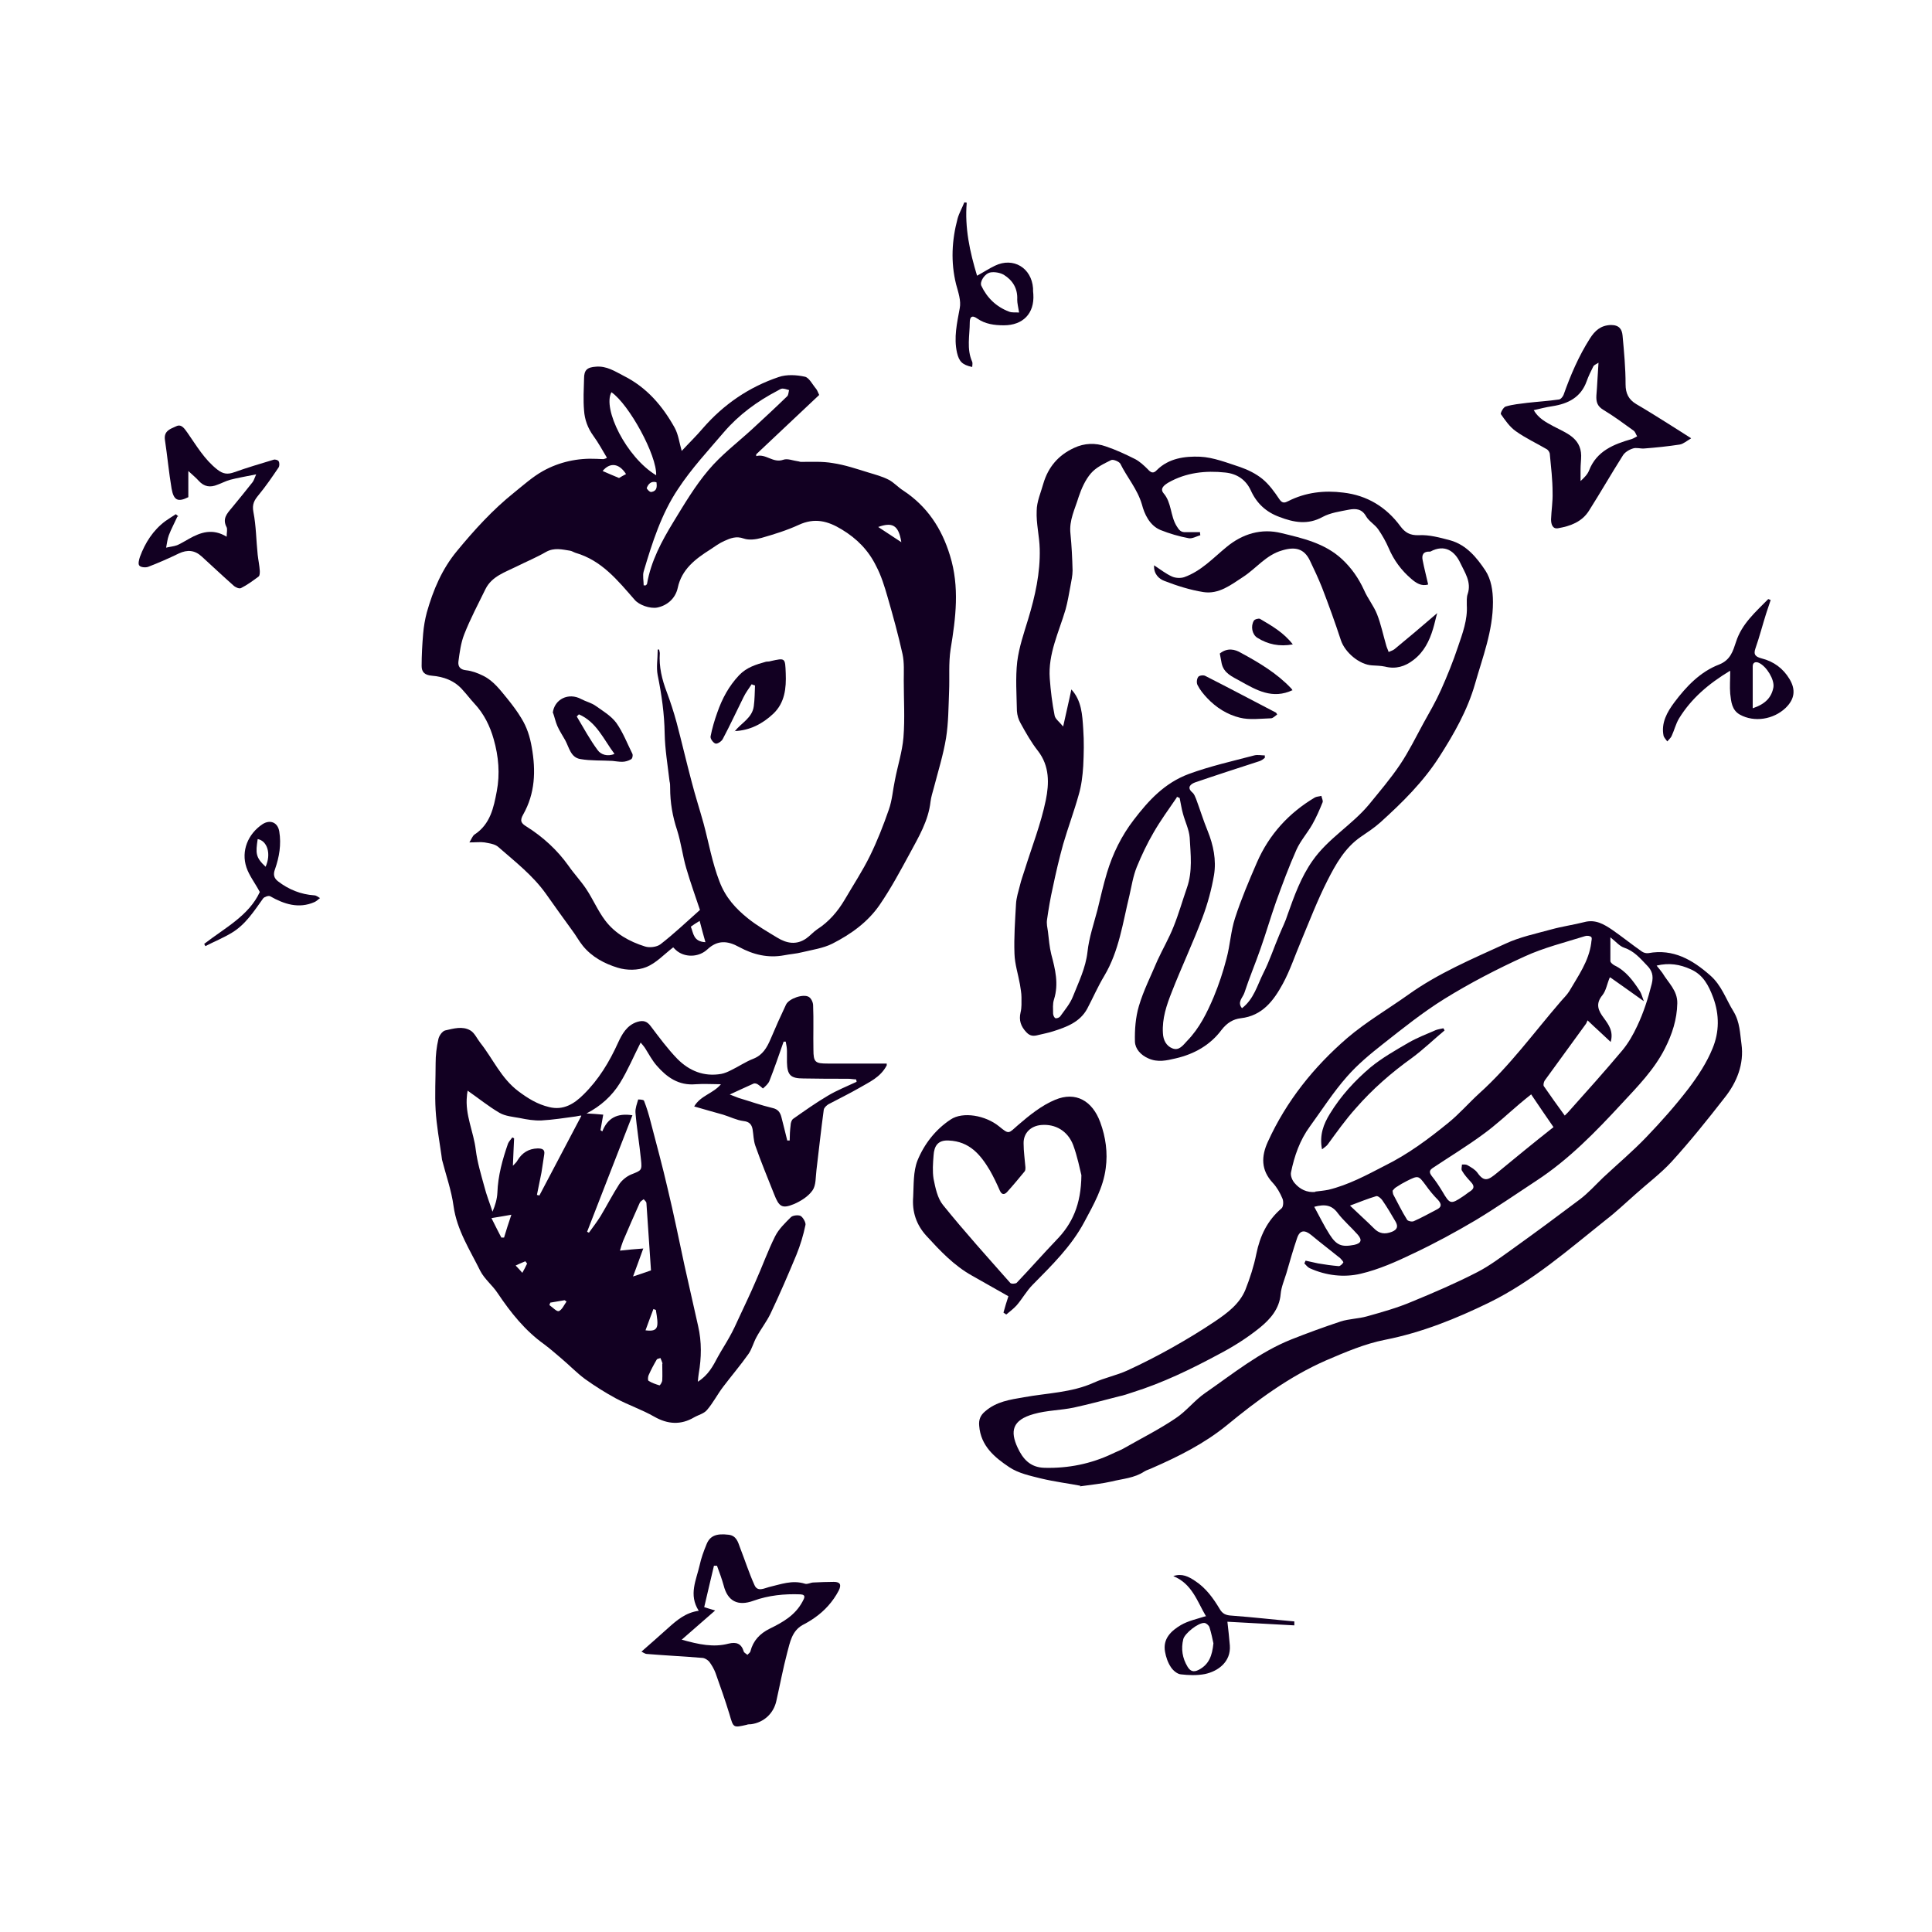 <svg xmlns="http://www.w3.org/2000/svg" fill="none" viewBox="0 0 250 250" height="250" width="250">
<path fill="#120022" d="M78.529 59.217C77.939 58.233 77.427 57.288 76.798 56.422C76.05 55.398 75.656 54.296 75.577 53.116C75.459 51.738 75.538 50.36 75.577 48.983C75.577 47.881 75.971 47.526 77.112 47.448C78.49 47.33 79.553 48.038 80.694 48.628C83.686 50.124 85.733 52.525 87.307 55.359C87.779 56.225 87.897 57.248 88.212 58.351C89.157 57.327 90.102 56.422 90.968 55.398C93.644 52.328 96.911 50.085 100.768 48.786C101.792 48.432 103.091 48.51 104.153 48.746C104.705 48.865 105.137 49.77 105.61 50.321C105.767 50.518 105.846 50.793 106.003 51.108C103.288 53.667 100.572 56.225 97.856 58.784C97.856 58.862 97.856 58.941 97.856 59.02C99.115 58.666 100.021 59.964 101.359 59.492C101.91 59.295 102.618 59.61 103.248 59.689C103.366 59.689 103.484 59.768 103.642 59.768C105.019 59.768 106.436 59.689 107.775 59.925C109.349 60.161 110.845 60.673 112.38 61.145C113.285 61.421 114.191 61.657 115.017 62.09C115.686 62.444 116.237 63.074 116.867 63.468C119.977 65.514 121.866 68.388 122.929 71.891C124.188 75.945 123.677 79.96 123.007 84.014C122.732 85.825 122.889 87.674 122.811 89.485C122.732 91.493 122.732 93.539 122.417 95.507C122.063 97.672 121.394 99.798 120.843 101.923C120.685 102.514 120.488 103.104 120.41 103.734C120.134 106.214 118.874 108.3 117.733 110.425C116.513 112.669 115.293 114.952 113.836 117.077C112.301 119.321 110.097 120.895 107.696 122.115C106.515 122.706 105.098 122.903 103.799 123.218C103.051 123.414 102.264 123.454 101.477 123.611C99.391 124.005 97.462 123.532 95.651 122.548C94.156 121.722 92.857 121.604 91.519 122.863C90.495 123.808 88.96 123.887 87.897 123.257C87.543 123.06 87.268 122.745 87.11 122.588C85.929 123.493 84.906 124.634 83.607 125.146C82.544 125.579 81.088 125.579 79.946 125.225C78.254 124.713 76.601 123.847 75.42 122.391C74.908 121.761 74.515 121.013 74.003 120.344C72.862 118.77 71.72 117.195 70.618 115.621C68.925 113.259 66.642 111.488 64.478 109.599C64.045 109.205 63.297 109.126 62.706 109.008C62.155 108.929 61.565 109.008 60.738 109.008C61.014 108.575 61.132 108.182 61.407 107.985C63.454 106.647 63.887 104.482 64.281 102.396C64.714 100.152 64.517 97.869 63.887 95.665C63.415 93.972 62.628 92.359 61.368 91.02C60.856 90.469 60.423 89.879 59.912 89.328C58.849 88.068 57.393 87.556 55.897 87.438C54.913 87.36 54.559 86.927 54.559 86.179C54.559 84.801 54.637 83.384 54.755 82.007C54.834 81.062 54.992 80.157 55.228 79.251C56.054 76.339 57.196 73.623 59.164 71.261C61.407 68.545 63.769 65.947 66.524 63.743C67.745 62.759 68.925 61.696 70.264 60.948C72.389 59.768 74.751 59.256 77.191 59.374C77.467 59.374 77.782 59.413 78.057 59.413C78.136 59.413 78.215 59.374 78.451 59.295L78.529 59.217ZM85.103 84.053C85.181 84.053 85.26 84.053 85.299 84.053C85.299 84.211 85.378 84.368 85.378 84.526C85.26 86.297 85.654 87.911 86.284 89.564C86.756 90.823 87.189 92.162 87.543 93.461C88.212 95.98 88.803 98.538 89.472 101.057C89.944 102.907 90.534 104.718 91.046 106.568C91.715 109.048 92.148 111.606 93.093 114.046C93.88 116.133 95.179 117.55 96.793 118.848C97.974 119.793 99.273 120.541 100.572 121.328C101.792 122.076 103.051 122.312 104.311 121.446C104.823 121.092 105.216 120.62 105.728 120.265C107.263 119.281 108.404 117.943 109.31 116.408C110.412 114.519 111.632 112.669 112.577 110.74C113.521 108.811 114.309 106.804 115.017 104.757C115.45 103.537 115.529 102.238 115.804 100.939C116.159 99.089 116.749 97.279 116.906 95.429C117.103 92.988 116.946 90.508 116.946 88.068C116.946 86.927 117.025 85.746 116.788 84.644C116.237 82.164 115.568 79.724 114.86 77.283C114.466 75.906 114.033 74.489 113.364 73.229C112.38 71.222 110.884 69.687 108.916 68.506C107.106 67.404 105.413 66.971 103.366 67.915C101.831 68.624 100.178 69.135 98.525 69.608C97.816 69.805 96.911 69.923 96.242 69.687C95.258 69.332 94.51 69.647 93.723 70.001C93.093 70.277 92.503 70.71 91.912 71.104C89.984 72.324 88.212 73.662 87.701 76.063C87.386 77.519 86.244 78.385 85.024 78.621C84.119 78.779 82.702 78.307 82.111 77.598C79.907 75.079 77.86 72.52 74.475 71.537C74.239 71.458 74.003 71.3 73.767 71.261C72.743 71.103 71.72 70.828 70.657 71.418C69.437 72.127 68.099 72.678 66.839 73.308C65.344 74.056 63.651 74.567 62.824 76.221C61.88 78.149 60.856 80.078 60.069 82.085C59.636 83.187 59.479 84.408 59.321 85.588C59.243 86.218 59.518 86.651 60.305 86.73C61.053 86.809 61.801 87.084 62.51 87.438C63.887 88.108 64.753 89.328 65.698 90.469C66.328 91.256 66.957 92.083 67.469 92.949C68.177 94.09 68.571 95.311 68.807 96.688C69.358 99.758 69.24 102.671 67.705 105.387C67.233 106.214 67.43 106.528 68.138 106.961C70.264 108.3 72.114 109.992 73.57 112.039C74.278 113.062 75.144 113.968 75.853 115.03C76.719 116.329 77.349 117.825 78.293 119.085C79.592 120.817 81.442 121.84 83.45 122.47C84.04 122.666 84.985 122.548 85.457 122.194C87.189 120.856 88.803 119.321 90.574 117.746C90.023 116.093 89.354 114.243 88.803 112.354C88.33 110.74 88.133 109.048 87.622 107.434C87.031 105.662 86.716 103.852 86.716 101.963C86.716 101.687 86.716 101.372 86.638 101.097C86.402 99.05 86.047 96.964 86.008 94.917C85.969 92.359 85.614 89.879 85.103 87.36C84.906 86.336 85.103 85.273 85.103 84.211V84.053ZM83.292 75.748C83.371 75.748 83.489 75.748 83.568 75.748C83.607 75.669 83.725 75.63 83.725 75.551C84.237 72.599 85.614 70.041 87.15 67.522C88.567 65.199 89.944 62.877 91.676 60.83C93.329 58.862 95.415 57.288 97.305 55.556C98.84 54.139 100.375 52.722 101.871 51.266C102.028 51.108 102.028 50.754 102.107 50.478C101.831 50.4 101.516 50.282 101.241 50.282C101.044 50.282 100.847 50.439 100.611 50.557C97.974 51.935 95.612 53.667 93.683 55.91C91.637 58.311 89.472 60.633 87.74 63.271C85.575 66.498 84.394 70.238 83.292 73.938C83.135 74.489 83.292 75.158 83.292 75.787V75.748ZM84.906 61.499C85.024 58.941 81.403 52.328 79.12 50.754C77.939 52.879 81.049 59.177 84.906 61.499ZM81.009 61.342C80.104 59.925 78.923 59.807 77.978 60.948C78.687 61.263 79.356 61.539 80.104 61.854C80.34 61.696 80.655 61.539 81.009 61.342ZM116.631 70.159C116.277 67.876 115.411 67.561 113.639 68.191C114.584 68.821 115.607 69.49 116.631 70.159ZM91.282 121.919C91.007 120.935 90.771 120.108 90.534 119.163C90.023 119.478 89.708 119.675 89.393 119.911C89.747 120.777 89.708 121.84 91.282 121.919ZM84.945 62.405C84.237 62.208 83.882 62.641 83.686 63.153C83.686 63.271 84.079 63.704 84.276 63.664C85.024 63.546 85.024 62.995 84.945 62.405Z"></path>
<path fill="#120022" d="M139.815 192.257C138.398 191.981 136.509 191.745 134.698 191.312C133.281 190.958 131.786 190.643 130.605 189.856C128.715 188.596 126.905 187.1 126.708 184.502C126.629 183.715 126.865 183.125 127.495 182.613C128.952 181.354 130.683 181.117 132.494 180.803C135.525 180.251 138.674 180.212 141.547 178.913C142.925 178.283 144.499 177.969 145.877 177.339C147.845 176.433 149.774 175.449 151.663 174.387C153.552 173.324 155.442 172.182 157.252 170.962C158.827 169.9 160.401 168.719 161.149 166.908C161.739 165.412 162.251 163.838 162.566 162.264C163.038 159.941 163.983 157.934 165.833 156.359C166.069 156.163 166.108 155.454 165.951 155.1C165.636 154.352 165.242 153.643 164.691 153.053C163.156 151.4 163.196 149.629 164.062 147.739C166.463 142.465 170.005 138.056 174.335 134.317C176.775 132.231 179.609 130.578 182.207 128.728C186.104 125.933 190.512 124.083 194.803 122.115C196.652 121.249 198.739 120.816 200.746 120.265C202.163 119.872 203.619 119.675 204.997 119.321C206.453 118.927 207.555 119.596 208.658 120.344C209.956 121.249 211.177 122.233 212.476 123.139C212.712 123.296 213.027 123.375 213.302 123.335C216.53 122.745 219.01 124.201 221.292 126.209C222.788 127.508 223.339 129.318 224.323 130.893C225.15 132.27 225.15 133.727 225.347 135.104C225.701 137.663 224.756 140.064 223.142 142.071C220.938 144.905 218.695 147.7 216.294 150.337C214.877 151.872 213.184 153.132 211.61 154.549C210.35 155.651 209.13 156.832 207.792 157.855C202.95 161.712 198.306 165.806 192.677 168.561C188.387 170.647 184.018 172.419 179.255 173.363C176.618 173.875 174.059 174.977 171.58 176.04C166.817 178.126 162.684 181.196 158.708 184.463C155.796 186.825 152.489 188.478 149.065 189.974C148.75 190.131 148.396 190.21 148.081 190.407C146.782 191.273 145.247 191.351 143.83 191.706C142.649 191.981 141.39 192.099 139.736 192.335L139.815 192.257ZM168.785 163.484C168.824 163.366 168.903 163.248 168.942 163.129C169.493 163.248 170.005 163.366 170.556 163.484C171.461 163.641 172.327 163.759 173.233 163.838C173.429 163.838 173.705 163.562 173.823 163.366C173.862 163.287 173.587 162.972 173.429 162.815C172.17 161.791 170.91 160.847 169.69 159.823C168.824 159.115 168.194 159.154 167.84 160.217C167.329 161.712 166.896 163.248 166.463 164.743C166.187 165.649 165.793 166.554 165.715 167.459C165.557 169.388 164.337 170.726 163.038 171.789C161.385 173.127 159.574 174.269 157.685 175.253C154.103 177.181 150.443 178.953 146.546 180.173C145.955 180.37 145.404 180.566 144.814 180.684C142.846 181.196 140.917 181.708 138.949 182.141C137.257 182.495 135.446 182.495 133.793 182.967C130.92 183.755 130.723 185.25 131.667 187.297C132.337 188.753 133.281 189.895 135.171 189.934C138.241 190.013 141.153 189.423 143.909 188.124C144.46 187.848 145.05 187.651 145.562 187.336C147.766 186.077 150.049 184.935 152.135 183.518C153.513 182.613 154.576 181.196 155.953 180.251C159.535 177.772 162.959 174.977 167.092 173.324C169.178 172.497 171.343 171.71 173.469 171.002C174.571 170.647 175.791 170.647 176.893 170.333C178.861 169.781 180.829 169.23 182.679 168.443C185.553 167.262 188.387 166.042 191.142 164.625C192.756 163.799 194.251 162.657 195.747 161.594C198.66 159.508 201.533 157.383 204.407 155.218C205.509 154.391 206.453 153.329 207.437 152.384C209.287 150.652 211.255 148.999 213.027 147.149C214.955 145.141 216.805 143.055 218.498 140.851C219.718 139.237 220.859 137.505 221.607 135.655C222.473 133.569 222.513 131.326 221.686 129.082C221.096 127.508 220.387 126.13 218.773 125.422C217.396 124.792 215.979 124.556 214.365 124.949C214.68 125.343 214.916 125.618 215.113 125.894C215.861 127.153 217.081 128.177 217.041 129.83C217.002 131.916 216.372 133.845 215.428 135.695C214.05 138.411 211.925 140.576 209.878 142.78C206.493 146.44 203.029 150.022 198.817 152.778C196.18 154.509 193.622 156.281 190.945 157.894C188.347 159.43 185.671 160.886 182.915 162.185C180.711 163.248 178.428 164.271 176.067 164.822C173.902 165.334 171.58 165.058 169.493 164.113C169.218 163.995 169.021 163.72 168.785 163.484ZM170.163 154.195C170.753 154.116 171.304 154.076 171.894 153.958C174.492 153.329 176.815 152.069 179.176 150.849C182.207 149.353 184.844 147.385 187.403 145.299C188.82 144.157 190.04 142.74 191.417 141.481C195.354 137.938 198.463 133.648 201.887 129.673C202.281 129.2 202.753 128.767 203.068 128.256C204.21 126.288 205.587 124.398 205.902 122.037C205.902 121.761 206.06 121.407 205.902 121.249C205.745 121.092 205.351 121.053 205.115 121.131C202.478 121.958 199.762 122.627 197.282 123.768C193.74 125.382 190.237 127.193 186.93 129.24C184.136 130.972 181.538 133.058 178.94 135.104C177.287 136.403 175.673 137.742 174.295 139.316C172.524 141.323 171.068 143.606 169.493 145.771C168.194 147.542 167.486 149.589 167.053 151.715C166.974 152.148 167.21 152.738 167.525 153.092C168.194 153.88 169.1 154.352 170.241 154.234L170.163 154.195ZM208.303 126.484C207.949 127.311 207.831 128.177 207.359 128.767C206.414 129.909 206.808 130.775 207.555 131.759C208.146 132.585 208.815 133.451 208.421 134.829C207.477 133.924 206.493 133.058 205.43 132.034C205.351 132.192 205.312 132.349 205.233 132.467C203.462 134.908 201.651 137.387 199.88 139.828C199.762 140.025 199.683 140.379 199.762 140.536C200.628 141.796 201.533 143.055 202.478 144.354C202.675 144.157 202.793 144.039 202.911 143.921C205.273 141.284 207.634 138.647 209.917 135.931C210.704 134.986 211.334 133.884 211.846 132.782C212.672 131.05 213.263 129.2 213.735 127.311C214.011 126.209 213.735 125.54 213.105 124.91C212.239 124.005 211.452 123.06 210.153 122.627C209.563 122.43 209.091 121.84 208.382 121.289C208.382 122.47 208.382 123.414 208.382 124.359C208.382 124.556 208.697 124.792 208.894 124.91C210.389 125.618 211.334 126.917 212.2 128.256C212.397 128.57 212.476 128.925 212.712 129.555C211.177 128.452 209.878 127.547 208.382 126.484H208.303ZM198.148 141.599C197.597 142.032 197.125 142.426 196.652 142.819C195.078 144.157 193.582 145.574 191.89 146.795C189.804 148.33 187.599 149.668 185.474 151.085C184.962 151.4 184.884 151.675 185.277 152.187C185.789 152.817 186.222 153.486 186.655 154.195C187.599 155.808 187.718 155.887 189.292 154.824C189.607 154.627 189.922 154.352 190.237 154.155C190.788 153.801 190.788 153.447 190.355 152.974C189.922 152.502 189.489 152.03 189.174 151.479C189.056 151.282 189.174 150.967 189.174 150.691C189.41 150.691 189.686 150.652 189.882 150.77C190.355 151.046 190.866 151.321 191.181 151.754C192.087 153.053 192.638 152.659 193.74 151.754C194.921 150.809 196.062 149.825 197.243 148.881C198.502 147.857 199.723 146.873 201.022 145.85C200.038 144.433 199.132 143.095 198.148 141.638V141.599ZM180.2 154.076C180.239 154.352 180.239 154.47 180.278 154.549C180.869 155.651 181.42 156.792 182.089 157.855C182.207 158.013 182.719 158.131 182.955 158.013C183.939 157.58 184.923 157.029 185.907 156.517C186.537 156.202 186.576 155.848 186.104 155.297C185.513 154.706 184.962 154.037 184.49 153.368C183.545 152.108 183.545 152.069 182.05 152.817C181.577 153.053 181.105 153.329 180.633 153.643C180.436 153.762 180.318 153.958 180.239 154.037L180.2 154.076ZM170.044 156.123C170.753 157.422 171.343 158.642 172.052 159.744C172.957 161.161 173.626 161.398 175.24 161.083C176.145 160.886 176.303 160.453 175.673 159.744C174.846 158.8 173.862 157.973 173.115 156.989C172.367 155.966 171.501 155.769 170.044 156.163V156.123ZM174.689 156.005C175.83 157.107 176.815 157.973 177.759 158.918C178.468 159.666 179.216 159.744 180.121 159.39C180.79 159.115 180.947 158.721 180.593 158.091C180.042 157.147 179.491 156.202 178.861 155.297C178.704 155.06 178.271 154.706 178.074 154.785C177.011 155.1 175.949 155.533 174.689 156.005Z"></path>
<path fill="#120022" d="M114.742 137.86C113.916 139.434 112.459 140.025 111.2 140.772C109.901 141.52 108.523 142.189 107.185 142.898C106.949 143.055 106.634 143.331 106.594 143.606C106.24 146.204 105.965 148.802 105.65 151.4C105.532 152.305 105.61 153.368 105.138 154.037C104.587 154.824 103.642 155.415 102.737 155.808C101.202 156.438 100.808 156.163 100.179 154.549C99.352 152.463 98.486 150.376 97.738 148.251C97.502 147.582 97.502 146.834 97.384 146.126C97.266 145.496 96.951 145.141 96.203 145.063C95.298 144.945 94.471 144.512 93.566 144.236C92.346 143.882 91.126 143.567 89.827 143.173C90.653 141.756 92.267 141.52 93.29 140.3C92.188 140.3 91.086 140.221 90.023 140.3C87.819 140.497 86.284 139.395 84.985 137.899C84.395 137.23 83.962 136.403 83.49 135.655C83.293 135.341 83.017 135.065 82.899 134.908C81.994 136.679 81.246 138.489 80.223 140.143C79.199 141.796 77.743 143.134 75.893 144.079C76.601 144.118 77.31 144.157 78.058 144.236C77.94 144.945 77.822 145.614 77.704 146.244C77.782 146.283 77.861 146.362 77.94 146.401C78.609 144.708 79.829 144 81.836 144.315C79.868 149.392 77.9 154.391 75.972 159.39L76.208 159.508C76.719 158.8 77.231 158.131 77.704 157.383C78.53 156.005 79.278 154.549 80.144 153.21C80.498 152.699 81.089 152.226 81.64 151.99C83.017 151.439 83.096 151.479 82.939 150.022C82.742 148.015 82.388 145.968 82.23 143.961C82.191 143.41 82.427 142.819 82.584 142.268C82.584 142.268 83.253 142.268 83.332 142.426C83.686 143.331 83.962 144.236 84.198 145.181C84.946 148.054 85.733 150.928 86.402 153.84C87.189 157.107 87.859 160.414 88.567 163.72C89.158 166.357 89.748 168.994 90.338 171.592C90.811 173.639 90.771 175.686 90.417 177.732C90.378 178.008 90.338 178.283 90.299 178.795C91.677 177.929 92.267 176.748 92.897 175.568C93.369 174.702 93.92 173.875 94.393 173.009C94.865 172.183 95.258 171.317 95.652 170.451C96.361 168.916 97.109 167.38 97.778 165.806C98.644 163.877 99.352 161.87 100.297 159.981C100.769 159.036 101.596 158.249 102.344 157.501C102.58 157.265 103.288 157.186 103.603 157.343C103.918 157.54 104.272 158.17 104.233 158.485C103.957 159.823 103.564 161.122 103.052 162.382C101.989 164.94 100.887 167.499 99.706 169.978C99.195 171.041 98.447 171.986 97.896 173.009C97.502 173.718 97.305 174.544 96.872 175.174C95.849 176.63 94.668 178.008 93.566 179.464C92.818 180.448 92.267 181.55 91.48 182.456C91.086 182.928 90.378 183.085 89.827 183.4C88.095 184.424 86.402 184.306 84.67 183.322C83.096 182.416 81.325 181.826 79.711 180.96C78.333 180.212 76.956 179.346 75.696 178.441C74.633 177.654 73.689 176.67 72.665 175.804C71.918 175.174 71.209 174.544 70.422 173.954C67.942 172.182 66.092 169.86 64.4 167.341C63.73 166.318 62.707 165.53 62.156 164.468C60.818 161.752 59.125 159.193 58.692 156.084C58.417 154.037 57.708 152.069 57.196 150.062C57.157 149.865 57.157 149.668 57.118 149.471C56.842 147.542 56.488 145.614 56.37 143.646C56.252 141.638 56.37 139.592 56.37 137.584C56.37 136.561 56.488 135.498 56.724 134.475C56.803 134.042 57.236 133.412 57.629 133.333C58.692 133.097 59.834 132.743 60.857 133.333C61.408 133.648 61.723 134.396 62.156 134.947C63.809 137.033 64.832 139.513 67.076 141.205C68.336 142.15 69.556 142.898 71.052 143.252C72.901 143.724 74.319 142.819 75.499 141.638C77.467 139.71 78.845 137.427 79.987 134.908C80.459 133.884 81.089 132.664 82.466 132.231C83.253 131.995 83.726 132.152 84.198 132.782C85.3 134.238 86.402 135.734 87.662 137.033C89.197 138.568 91.086 139.355 93.33 138.962C93.763 138.883 94.196 138.686 94.589 138.489C95.573 138.017 96.479 137.387 97.502 136.994C98.683 136.521 99.234 135.577 99.706 134.475C100.336 132.979 101.005 131.483 101.714 129.987C102.107 129.2 103.957 128.57 104.666 129.003C104.981 129.2 105.217 129.712 105.217 130.106C105.296 131.995 105.217 133.924 105.256 135.813C105.256 137.466 105.492 137.624 107.106 137.624C109.586 137.624 112.066 137.624 114.742 137.624V137.86ZM75.184 144.354C75.027 144.354 74.751 144.433 74.476 144.472C73.02 144.669 71.524 144.905 70.067 144.984C69.123 145.023 68.178 144.866 67.234 144.669C66.368 144.512 65.383 144.433 64.636 144C63.219 143.173 61.92 142.111 60.503 141.127C60.503 141.323 60.424 141.56 60.424 141.796C60.148 144.236 61.29 146.44 61.566 148.802C61.762 150.377 62.235 151.951 62.668 153.525C62.943 154.627 63.376 155.69 63.73 156.792C64.085 155.966 64.321 155.139 64.36 154.352C64.439 152.108 65.029 150.022 65.738 147.975C65.856 147.7 66.092 147.464 66.289 147.188C66.368 147.188 66.446 147.267 66.525 147.306C66.486 148.408 66.407 149.55 66.368 150.849C66.682 150.534 66.879 150.337 66.997 150.101C67.588 149.156 68.414 148.645 69.556 148.605C70.146 148.605 70.54 148.723 70.422 149.392C70.304 150.18 70.186 150.928 70.067 151.715C69.871 152.699 69.674 153.643 69.477 154.627C69.595 154.627 69.674 154.667 69.792 154.706C71.603 151.282 73.374 147.897 75.224 144.394L75.184 144.354ZM94.353 141.599C94.944 141.835 95.258 141.953 95.573 142.071C97.03 142.504 98.447 143.016 99.942 143.37C100.69 143.528 100.966 143.961 101.123 144.59C101.359 145.574 101.635 146.558 101.871 147.582C101.989 147.582 102.107 147.582 102.186 147.582C102.186 146.913 102.225 146.244 102.304 145.614C102.304 145.338 102.422 144.945 102.619 144.787C104.075 143.764 105.571 142.701 107.106 141.796C108.287 141.087 109.586 140.576 110.845 139.985C110.845 139.867 110.806 139.788 110.767 139.67C110.413 139.67 110.098 139.592 109.743 139.592C107.815 139.592 105.886 139.592 103.957 139.552C102.304 139.552 101.871 139.119 101.832 137.466C101.832 136.994 101.832 136.482 101.832 136.01C101.832 135.616 101.753 135.183 101.674 134.79C101.596 134.79 101.478 134.79 101.399 134.79C100.808 136.482 100.218 138.214 99.549 139.906C99.391 140.261 99.037 140.576 98.722 140.851C98.722 140.851 98.329 140.497 98.093 140.339C97.935 140.221 97.659 140.143 97.502 140.221C96.518 140.654 95.534 141.127 94.235 141.717L94.353 141.599ZM83.253 161.516C82.781 162.854 82.388 163.877 81.915 165.176C82.781 164.901 83.45 164.665 84.237 164.389C84.041 161.476 83.844 158.603 83.647 155.69C83.647 155.493 83.411 155.336 83.293 155.179C83.096 155.336 82.86 155.454 82.781 155.651C82.033 157.304 81.325 158.957 80.616 160.61C80.459 161.004 80.341 161.437 80.223 161.831C81.285 161.712 82.191 161.634 83.253 161.555V161.516ZM85.733 176.433C85.654 176.237 85.576 175.961 85.458 175.725C85.3 175.804 85.064 175.804 84.985 175.922C84.592 176.591 84.237 177.26 83.923 177.969C83.844 178.165 83.805 178.598 83.923 178.677C84.356 178.953 84.828 179.11 85.34 179.267C85.418 179.267 85.694 178.834 85.694 178.598C85.733 177.929 85.694 177.26 85.694 176.473L85.733 176.433ZM63.612 157.658C64.085 158.603 64.478 159.39 64.872 160.138C64.99 160.138 65.108 160.138 65.226 160.138C65.502 159.233 65.777 158.327 66.171 157.186C65.265 157.343 64.636 157.461 63.612 157.619V157.658ZM84.867 169.506C84.749 169.467 84.67 169.427 84.552 169.388C84.198 170.293 83.883 171.198 83.529 172.143C85.3 172.379 85.222 171.631 84.867 169.506ZM73.295 168.404C73.216 168.364 73.138 168.286 73.059 168.246L71.209 168.561C71.17 168.679 71.13 168.758 71.091 168.876C71.484 169.152 72.035 169.742 72.311 169.663C72.744 169.467 72.98 168.876 73.295 168.443V168.404ZM68.218 163.523L67.981 163.208C67.588 163.366 67.234 163.523 66.722 163.759C67.115 164.153 67.312 164.389 67.588 164.704C67.824 164.271 68.021 163.917 68.178 163.562L68.218 163.523Z"></path>
<path fill="#120022" d="M152.253 103.222C151.229 104.718 150.166 106.174 149.261 107.749C148.435 109.166 147.726 110.661 147.096 112.196C146.624 113.377 146.427 114.637 146.152 115.857C145.286 119.399 144.813 123.06 142.885 126.288C142.058 127.665 141.428 129.122 140.68 130.539C139.736 132.27 138.004 132.9 136.272 133.451C135.682 133.648 135.012 133.766 134.383 133.924C133.792 134.081 133.32 134.12 132.808 133.569C132.1 132.821 131.824 132.034 132.06 131.011C132.218 130.381 132.178 129.712 132.178 129.043C132.178 128.492 132.06 127.941 131.982 127.39C131.745 126.051 131.313 124.753 131.273 123.414C131.194 121.289 131.352 119.124 131.47 116.998C131.509 116.172 131.785 115.345 131.982 114.558C132.139 113.889 132.375 113.259 132.572 112.629C133.517 109.599 134.698 106.607 135.327 103.537C135.76 101.411 135.839 99.129 134.304 97.16C133.438 96.058 132.729 94.799 132.06 93.579C131.785 93.106 131.627 92.555 131.588 92.004C131.549 89.879 131.391 87.714 131.627 85.628C131.864 83.738 132.493 81.928 133.044 80.117C133.95 77.126 134.619 74.134 134.54 71.025C134.501 69.372 134.068 67.718 134.146 66.105C134.146 64.924 134.698 63.704 135.012 62.562C135.642 60.437 136.941 58.901 138.988 57.957C140.326 57.327 141.743 57.288 143.081 57.76C144.38 58.193 145.64 58.783 146.899 59.413C147.49 59.728 148.041 60.24 148.513 60.712C148.907 61.145 149.222 61.342 149.694 60.83C151.229 59.295 153.315 59.02 155.283 59.098C157.015 59.177 158.786 59.886 160.479 60.437C161.502 60.791 162.526 61.303 163.352 61.972C164.218 62.68 164.927 63.664 165.557 64.609C165.95 65.199 166.304 65.042 166.698 64.845C168.942 63.704 171.382 63.428 173.822 63.743C176.893 64.097 179.372 65.593 181.222 68.112C181.813 68.899 182.442 69.293 183.584 69.254C184.922 69.175 186.339 69.568 187.677 69.923C189.764 70.513 191.102 72.166 192.204 73.819C192.952 74.961 193.188 76.417 193.188 77.913C193.188 81.652 191.85 85.037 190.866 88.501C189.882 91.925 188.15 94.956 186.26 97.908C184.174 101.175 181.458 103.852 178.624 106.41C177.837 107.119 176.932 107.709 176.066 108.3C174.019 109.717 172.838 111.842 171.776 113.928C170.477 116.487 169.453 119.163 168.351 121.8C167.564 123.65 166.934 125.579 165.99 127.311C164.809 129.476 163.352 131.444 160.558 131.759C159.574 131.877 158.786 132.349 158.078 133.254C156.622 135.223 154.535 136.403 152.134 136.954C150.954 137.23 149.812 137.505 148.592 136.954C147.608 136.521 146.899 135.734 146.86 134.79C146.821 133.254 146.939 131.641 147.372 130.184C147.962 128.177 148.946 126.248 149.773 124.28C150.442 122.824 151.269 121.407 151.859 119.911C152.528 118.258 153 116.565 153.591 114.873C154.339 112.747 154.063 110.543 153.945 108.378C153.866 107.355 153.355 106.332 153.079 105.308C152.882 104.639 152.804 103.97 152.646 103.261C152.528 103.222 152.41 103.143 152.292 103.104L152.253 103.222ZM138.594 89.17C139.972 90.626 140.051 92.516 140.169 94.326C140.287 95.94 140.247 97.554 140.169 99.129C140.09 100.388 139.933 101.687 139.578 102.868C138.988 104.993 138.201 107.079 137.571 109.244C137.059 111.094 136.626 112.944 136.233 114.834C135.918 116.211 135.682 117.628 135.485 119.006C135.406 119.517 135.524 120.029 135.603 120.541C135.721 121.525 135.8 122.548 136.036 123.493C136.548 125.422 137.02 127.311 136.39 129.318C136.193 129.909 136.272 130.539 136.272 131.168C136.272 131.365 136.429 131.719 136.587 131.759C136.744 131.798 137.099 131.68 137.217 131.483C137.807 130.657 138.476 129.869 138.83 128.964C139.578 127.075 140.484 125.264 140.72 123.178C140.917 121.328 141.546 119.518 142.019 117.707C142.412 116.093 142.767 114.519 143.239 112.944C143.987 110.464 145.128 108.142 146.703 106.095C148.631 103.576 150.678 101.333 153.827 100.152C156.622 99.129 159.456 98.499 162.29 97.751C162.723 97.633 163.234 97.751 163.667 97.751V98.066C163.47 98.223 163.234 98.42 162.959 98.499C160.164 99.404 157.369 100.309 154.614 101.254C154.103 101.451 153.512 101.884 154.299 102.553C154.535 102.75 154.654 103.104 154.772 103.379C155.283 104.757 155.716 106.174 156.267 107.512C157.015 109.362 157.409 111.291 157.094 113.22C156.779 115.07 156.267 116.959 155.598 118.73C154.378 121.997 152.882 125.146 151.623 128.374C150.954 130.066 150.363 131.798 150.481 133.687C150.521 134.593 150.914 135.341 151.702 135.656C152.567 136.01 153.079 135.262 153.63 134.671C155.205 133.058 156.189 131.05 157.055 129.003C157.724 127.39 158.275 125.737 158.708 124.044C159.18 122.312 159.259 120.502 159.81 118.809C160.597 116.369 161.62 113.968 162.644 111.606C164.218 107.985 166.777 105.19 170.162 103.183C170.398 103.065 170.713 103.065 170.988 102.986C171.028 103.261 171.225 103.576 171.146 103.812C170.752 104.796 170.319 105.781 169.808 106.686C169.178 107.788 168.272 108.811 167.761 109.953C166.777 112.157 165.95 114.401 165.124 116.683C164.415 118.691 163.825 120.738 163.116 122.745C162.447 124.674 161.66 126.524 161.03 128.452C160.833 129.082 160.046 129.673 160.715 130.46C162.25 129.279 162.683 127.508 163.47 125.933C164.297 124.32 164.848 122.588 165.557 120.934C165.911 120.069 166.344 119.242 166.619 118.337C167.485 115.896 168.351 113.495 169.847 111.37C171.854 108.496 174.924 106.765 177.129 104.127C178.506 102.435 179.923 100.782 181.144 98.971C182.285 97.278 183.19 95.428 184.174 93.618C184.962 92.201 185.788 90.784 186.457 89.288C187.284 87.438 188.032 85.588 188.661 83.699C189.252 81.967 189.921 80.196 189.803 78.306C189.803 77.834 189.764 77.283 189.921 76.85C190.433 75.315 189.527 74.055 188.976 72.875C188.268 71.34 186.969 70.356 185.08 71.379H185.001C184.174 71.34 183.938 71.812 184.096 72.52C184.292 73.544 184.568 74.567 184.804 75.63C183.938 75.906 183.23 75.433 182.639 74.921C181.34 73.819 180.356 72.481 179.687 70.907C179.333 70.08 178.861 69.254 178.349 68.506C177.916 67.876 177.129 67.443 176.774 66.813C176.223 65.829 175.436 65.79 174.57 65.947C173.389 66.183 172.169 66.341 171.146 66.892C169.217 67.955 167.407 67.6 165.557 66.892C163.825 66.262 162.605 65.121 161.857 63.467C161.227 62.09 160.085 61.303 158.55 61.145C155.992 60.87 153.473 61.145 151.19 62.444C150.678 62.759 150.048 63.192 150.56 63.822C151.623 65.042 151.426 66.734 152.253 68.073C152.567 68.584 152.804 68.899 153.433 68.86C154.063 68.86 154.693 68.86 155.283 68.86C155.283 68.978 155.283 69.096 155.323 69.254C154.811 69.411 154.26 69.726 153.827 69.647C152.567 69.411 151.347 69.057 150.166 68.584C148.749 67.994 148.08 66.498 147.765 65.278C147.175 63.271 145.837 61.775 144.971 60.004C144.813 59.728 144.065 59.413 143.79 59.531C142.845 60.004 141.822 60.476 141.153 61.263C140.444 62.09 139.933 63.231 139.578 64.294C139.106 65.868 138.319 67.325 138.516 69.057C138.673 70.631 138.752 72.245 138.791 73.819C138.791 74.489 138.634 75.158 138.516 75.827C138.319 76.85 138.161 77.874 137.886 78.858C137.02 81.81 135.603 84.604 135.839 87.793C135.957 89.406 136.154 91.02 136.469 92.595C136.548 93.028 137.059 93.382 137.571 94.011C137.965 92.201 138.319 90.745 138.634 89.21L138.594 89.17Z"></path>
<path fill="#120022" d="M129.856 169.821C130.053 169.113 130.25 168.444 130.486 167.735C128.911 166.83 127.337 165.964 125.762 165.059C123.44 163.76 121.669 161.871 119.898 159.942C118.559 158.486 118.008 156.793 118.166 154.864C118.245 153.29 118.166 151.597 118.717 150.18C119.583 148.055 121.039 146.166 123.007 144.867C124.582 143.804 127.534 144.316 129.305 145.772C130.604 146.835 130.486 146.677 131.745 145.575C133.202 144.316 134.815 143.017 136.547 142.308C139.185 141.206 141.349 142.426 142.373 145.221C143.081 147.15 143.357 149.157 143.081 151.164C142.766 153.683 141.507 155.888 140.326 158.092C138.633 161.28 136.114 163.721 133.635 166.24C132.847 167.027 132.296 168.05 131.549 168.916C131.155 169.349 130.683 169.703 130.21 170.097C130.092 170.018 129.974 169.94 129.856 169.861V169.821ZM139.932 152.07C139.736 151.282 139.421 149.669 138.87 148.173C138.161 146.323 136.547 145.418 134.737 145.575C133.359 145.693 132.414 146.638 132.454 147.976C132.454 148.999 132.611 150.023 132.69 151.046C132.69 151.243 132.69 151.479 132.572 151.597C131.824 152.503 131.076 153.408 130.289 154.274C129.935 154.628 129.62 154.589 129.384 154.077C128.99 153.172 128.557 152.266 128.085 151.44C126.865 149.393 125.448 147.701 122.771 147.583C121.393 147.504 120.882 148.252 120.803 149.511C120.724 150.535 120.646 151.558 120.803 152.542C121.039 153.723 121.315 155.061 122.023 155.927C124.818 159.391 127.77 162.658 130.722 166.003C130.84 166.161 131.391 166.122 131.549 166.003C133.28 164.193 134.934 162.304 136.665 160.493C138.752 158.367 139.893 155.888 139.932 152.07Z"></path>
<path fill="#120022" d="M83.017 213.708C84.237 212.646 85.339 211.662 86.441 210.677C87.583 209.654 88.724 208.67 90.417 208.434C89.078 206.348 90.102 204.458 90.535 202.53C90.732 201.624 91.046 200.759 91.401 199.893C91.834 198.751 92.66 198.397 94.274 198.594C95.297 198.712 95.494 199.538 95.77 200.286C96.4 201.9 96.911 203.514 97.62 205.088C98.013 206.033 98.879 205.521 99.509 205.364C101.044 205.01 102.501 204.419 104.154 204.931C104.469 205.049 104.902 204.773 105.256 204.773C106.122 204.734 107.027 204.695 107.893 204.695C108.72 204.695 108.916 205.049 108.523 205.836C107.775 207.253 106.712 208.434 105.413 209.339C104.902 209.693 104.39 210.008 103.839 210.284C102.461 211.071 102.225 212.527 101.871 213.826C101.32 215.913 100.926 218.038 100.454 220.124C100.1 221.699 98.879 222.879 97.187 223.116C96.99 223.116 96.793 223.116 96.596 223.194C94.865 223.588 94.904 223.588 94.392 221.817C93.841 220.006 93.211 218.235 92.582 216.464C92.385 215.952 92.109 215.48 91.794 215.047C91.597 214.81 91.243 214.574 90.928 214.535C88.527 214.338 86.126 214.22 83.725 214.023C83.45 214.023 83.174 213.787 82.978 213.708H83.017ZM92.778 202.608C92.66 202.608 92.503 202.608 92.385 202.608C91.952 204.38 91.558 206.151 91.125 207.962C91.519 208.08 91.834 208.198 92.542 208.395C91.046 209.693 89.708 210.874 88.213 212.173C90.456 212.803 92.345 213.197 94.274 212.685C95.258 212.449 95.927 212.646 96.242 213.708C96.281 213.866 96.557 213.984 96.715 214.141C96.833 213.984 97.069 213.866 97.108 213.669C97.462 212.291 98.328 211.386 99.588 210.756C101.28 209.93 102.894 209.024 103.839 207.253C104.075 206.82 104.351 206.348 103.563 206.308C101.517 206.23 99.47 206.427 97.502 207.135C95.455 207.883 94.156 207.174 93.644 205.167C93.408 204.301 93.093 203.474 92.778 202.608Z"></path>
<path fill="#120022" d="M218.812 56.736C218.261 57.051 217.828 57.445 217.356 57.524C215.821 57.76 214.285 57.917 212.75 58.035C212.278 58.075 211.727 57.878 211.294 58.035C210.782 58.193 210.231 58.547 209.995 58.941C208.499 61.302 207.122 63.703 205.626 66.065C204.721 67.521 203.225 68.072 201.651 68.348C200.903 68.505 200.706 67.836 200.706 67.206C200.745 66.065 200.942 64.884 200.903 63.743C200.903 62.09 200.706 60.436 200.548 58.783C200.548 58.547 200.352 58.271 200.194 58.153C198.856 57.366 197.4 56.697 196.14 55.792C195.353 55.241 194.762 54.375 194.211 53.587C194.133 53.469 194.526 52.682 194.841 52.603C195.746 52.328 196.691 52.249 197.596 52.131C198.974 51.974 200.312 51.895 201.69 51.698C201.926 51.698 202.202 51.383 202.32 51.108C203.225 48.549 204.288 46.069 205.744 43.787C206.374 42.803 207.122 42.094 208.46 42.055C209.523 42.055 209.877 42.606 209.956 43.393C210.153 45.519 210.349 47.605 210.349 49.73C210.349 50.911 210.743 51.698 211.727 52.288C213.144 53.115 214.522 53.981 215.899 54.847C216.805 55.398 217.671 55.989 218.812 56.697V56.736ZM206.846 46.935C206.453 47.172 206.256 47.25 206.177 47.408C205.862 48.038 205.547 48.667 205.311 49.337C204.563 51.423 202.91 52.249 200.863 52.564C200.076 52.682 199.289 52.879 198.462 53.076C199.092 54.139 199.997 54.611 201.021 55.162C202.556 55.989 204.563 56.618 204.603 58.941C204.603 59.531 204.524 60.121 204.524 60.712C204.524 61.224 204.524 61.735 204.524 62.247C205.036 61.775 205.429 61.381 205.626 60.869C206.61 58.35 208.814 57.484 211.137 56.815C211.373 56.736 211.609 56.579 211.845 56.461C211.688 56.225 211.609 55.87 211.373 55.713C210.113 54.808 208.854 53.863 207.476 53.036C206.689 52.564 206.531 52.013 206.571 51.186C206.689 49.848 206.728 48.51 206.846 46.935Z"></path>
<path fill="#120022" d="M22.952 66.852C22.598 67.64 22.165 68.427 21.85 69.253C21.653 69.765 21.614 70.316 21.496 70.867C21.968 70.749 22.48 70.71 22.913 70.552C23.464 70.316 23.936 70.001 24.448 69.726C25.983 68.86 27.518 68.348 29.328 69.45C29.328 68.939 29.447 68.505 29.328 68.23C28.738 67.128 29.368 66.459 29.998 65.711C30.903 64.609 31.808 63.507 32.674 62.405C32.832 62.208 32.91 61.932 33.147 61.381C31.848 61.657 30.785 61.814 29.761 62.09C29.21 62.247 28.699 62.523 28.148 62.719C27.203 63.113 26.416 62.995 25.707 62.208C25.353 61.814 24.92 61.46 24.369 60.948V64.333C23.031 65.002 22.48 64.766 22.204 63.231C21.85 61.145 21.653 58.98 21.338 56.894C21.181 55.713 22.125 55.477 22.794 55.162C23.503 54.808 23.897 55.516 24.251 55.989C25.432 57.681 26.455 59.453 28.108 60.751C28.856 61.342 29.447 61.42 30.312 61.106C31.966 60.515 33.697 60.004 35.39 59.492C35.587 59.413 35.98 59.531 36.059 59.689C36.177 59.886 36.177 60.279 36.059 60.476C35.233 61.696 34.406 62.916 33.461 64.058C32.91 64.727 32.595 65.239 32.792 66.262C33.147 68.073 33.147 69.922 33.343 71.772C33.422 72.481 33.579 73.189 33.619 73.898C33.619 74.134 33.619 74.488 33.461 74.606C32.714 75.157 31.966 75.709 31.178 76.102C30.942 76.22 30.431 75.984 30.194 75.748C28.817 74.528 27.479 73.268 26.101 72.009C25.195 71.182 24.251 71.103 23.149 71.615C21.85 72.245 20.512 72.835 19.173 73.347C18.858 73.465 18.229 73.426 18.032 73.189C17.835 72.993 17.992 72.402 18.111 72.048C18.78 70.237 19.803 68.624 21.378 67.443C21.811 67.128 22.283 66.852 22.755 66.537C22.873 66.616 22.952 66.734 23.07 66.813L22.952 66.852Z"></path>
<path fill="#120022" d="M223.85 86.809C221.055 88.501 218.851 90.391 217.277 92.949C216.844 93.657 216.647 94.523 216.293 95.271C216.175 95.507 215.939 95.704 215.742 95.941C215.584 95.704 215.348 95.468 215.269 95.232C214.915 93.539 215.742 92.123 216.647 90.902C218.182 88.856 219.993 86.927 222.472 85.982C223.929 85.392 224.244 84.25 224.637 83.069C225.385 80.708 227.196 79.173 228.81 77.519C228.928 77.559 229.006 77.598 229.124 77.638C228.928 78.228 228.731 78.818 228.534 79.409C228.062 80.905 227.668 82.44 227.156 83.896C226.842 84.762 227.235 84.998 227.944 85.195C229.518 85.588 230.738 86.494 231.565 87.871C232.391 89.249 232.234 90.469 231.053 91.611C229.479 93.106 226.999 93.5 225.149 92.477C224.086 91.886 224.008 90.784 223.889 89.761C223.811 88.856 223.889 87.95 223.889 86.848L223.85 86.809ZM226.802 91.65C228.455 91.099 229.243 90.233 229.479 88.934C229.636 87.95 228.613 86.258 227.629 85.785C227.235 85.588 226.802 85.667 226.802 86.218C226.802 87.95 226.802 89.721 226.802 91.65Z"></path>
<path fill="#120022" d="M125.094 26.232C124.819 29.459 125.488 32.569 126.432 35.678C127.298 35.206 128.007 34.734 128.755 34.38C131.116 33.238 133.478 34.655 133.675 37.292C133.675 37.568 133.675 37.804 133.714 38.079C133.872 40.559 132.376 42.094 129.896 42.094C128.676 42.094 127.495 41.937 126.472 41.228C125.763 40.717 125.488 41.032 125.488 41.701C125.488 43.393 125.055 45.164 125.803 46.818C125.881 47.014 125.803 47.251 125.803 47.487C124.504 47.211 124.11 46.778 123.835 45.637C123.402 43.669 123.835 41.819 124.189 39.89C124.386 38.906 123.992 37.804 123.716 36.781C123.008 33.907 123.165 31.073 123.913 28.279C124.11 27.57 124.504 26.901 124.779 26.192C124.897 26.192 124.976 26.192 125.094 26.232ZM131.864 40.402C131.746 39.693 131.628 39.221 131.628 38.788C131.707 37.331 131.038 36.269 129.896 35.56C129.424 35.285 128.715 35.167 128.204 35.245C127.416 35.364 126.747 36.466 126.983 36.977C127.731 38.552 128.912 39.693 130.565 40.323C130.959 40.48 131.392 40.402 131.864 40.441V40.402Z"></path>
<path fill="#120022" d="M156.032 209.103C154.93 207.253 154.261 204.931 151.82 203.947C152.962 203.553 153.828 204.026 154.654 204.577C156.032 205.482 156.977 206.781 157.803 208.159C158.197 208.867 158.669 209.025 159.417 209.064C162.093 209.261 164.809 209.576 167.486 209.812C167.486 209.969 167.486 210.166 167.486 210.323C164.613 210.166 161.7 210.009 158.826 209.851C158.945 210.914 159.063 211.937 159.141 212.921C159.299 215.047 157.606 216.267 155.914 216.621C154.89 216.818 153.828 216.779 152.804 216.661C152.332 216.621 151.781 216.149 151.505 215.716C151.112 215.126 150.876 214.417 150.757 213.748C150.443 212.055 151.545 211.032 152.804 210.284C153.749 209.733 154.89 209.497 156.111 209.103H156.032ZM157.016 212.646C156.898 212.095 156.74 211.307 156.504 210.56C156.425 210.323 156.071 210.009 155.835 210.009C155.048 209.969 153.316 211.347 153.119 212.095C152.804 213.354 153.001 214.574 153.67 215.677C153.985 216.188 154.379 216.464 155.127 216.07C156.465 215.362 156.858 214.22 157.016 212.646Z"></path>
<path fill="#120022" d="M26.455 122.115C29.093 120.069 32.202 118.494 33.619 115.424C32.989 114.243 32.241 113.299 31.887 112.236C31.179 110.11 32.084 107.906 33.973 106.647C34.957 106.017 35.941 106.41 36.138 107.591C36.414 109.284 36.138 110.898 35.587 112.472C35.312 113.181 35.469 113.653 35.981 114.046C37.358 115.109 38.933 115.739 40.665 115.857C40.94 115.857 41.176 116.093 41.413 116.211C41.176 116.369 40.98 116.605 40.704 116.723C38.657 117.628 36.768 116.999 34.957 115.975C34.761 115.857 34.209 116.054 34.052 116.251C32.871 117.904 31.769 119.636 29.998 120.698C28.896 121.368 27.715 121.84 26.573 122.43C26.534 122.312 26.455 122.234 26.416 122.115H26.455ZM34.367 112.157C35.115 110.504 34.603 108.811 33.344 108.575C33.068 110.425 33.068 110.937 34.367 112.157Z"></path>
<path fill="#120022" d="M95.061 94.642C95.927 93.54 97.344 92.91 97.541 91.375C97.659 90.509 97.659 89.604 97.698 88.698C97.541 88.659 97.423 88.62 97.266 88.541C96.911 89.092 96.478 89.643 96.203 90.233C95.297 92.044 94.471 93.855 93.526 95.626C93.369 95.941 92.818 96.295 92.582 96.216C92.306 96.138 91.873 95.587 91.952 95.272C92.149 94.248 92.463 93.186 92.818 92.201C93.448 90.391 94.314 88.777 95.652 87.36C96.636 86.337 97.856 85.982 99.115 85.628C99.312 85.589 99.509 85.628 99.706 85.549C101.635 85.117 101.595 85.117 101.674 87.124C101.753 89.053 101.556 90.942 100.06 92.359C98.683 93.658 97.029 94.524 95.061 94.603V94.642Z"></path>
<path fill="#120022" d="M71.523 92.279C71.72 90.468 73.57 89.563 75.223 90.468C75.814 90.783 76.522 90.941 77.073 91.334C78.018 92.004 79.081 92.633 79.75 93.539C80.616 94.759 81.167 96.215 81.836 97.553C81.915 97.75 81.836 98.183 81.639 98.262C81.285 98.459 80.891 98.577 80.498 98.577C80.065 98.577 79.632 98.498 79.238 98.459C77.861 98.38 76.444 98.459 75.105 98.223C73.846 98.026 73.649 96.727 73.137 95.782C72.783 95.152 72.389 94.562 72.114 93.932C71.878 93.381 71.76 92.791 71.563 92.24L71.523 92.279ZM74.909 92.436L74.633 92.712C75.499 94.168 76.326 95.704 77.349 97.081C77.743 97.632 78.608 97.947 79.514 97.553C78.097 95.664 77.191 93.421 74.909 92.436Z"></path>
<path fill="#120022" d="M171.067 148.723C170.713 146.873 171.264 145.456 172.091 144.118C173.508 141.796 175.318 139.828 177.365 138.096C178.861 136.876 180.593 135.892 182.285 134.908C183.387 134.278 184.608 133.806 185.788 133.294C186.103 133.176 186.458 133.136 186.772 133.058L186.93 133.333C185.513 134.514 184.175 135.813 182.679 136.915C180.042 138.804 177.601 140.93 175.437 143.41C174.098 144.905 172.957 146.519 171.776 148.133C171.579 148.369 171.304 148.527 171.067 148.723Z"></path>
<path fill="#120022" d="M185.985 79.29C185.749 80.117 185.631 80.746 185.434 81.376C184.961 82.951 184.253 84.368 182.915 85.391C181.813 86.257 180.592 86.611 179.215 86.257C178.664 86.139 178.113 86.139 177.562 86.1C175.908 86.021 174.019 84.407 173.507 82.833C172.759 80.55 171.933 78.267 171.067 76.023C170.595 74.842 170.044 73.662 169.493 72.52C168.745 70.985 167.603 70.709 165.911 71.221C163.825 71.811 162.565 73.543 160.872 74.645C159.298 75.669 157.724 76.928 155.716 76.614C153.984 76.338 152.252 75.787 150.639 75.157C150.009 74.921 149.261 74.291 149.34 73.15C150.166 73.701 150.875 74.252 151.662 74.606C152.095 74.803 152.764 74.842 153.236 74.685C155.441 73.898 156.976 72.205 158.708 70.788C160.794 69.056 163.234 68.348 165.793 68.978C168.548 69.647 171.421 70.276 173.665 72.363C174.885 73.504 175.79 74.803 176.499 76.338C176.971 77.44 177.758 78.385 178.191 79.487C178.703 80.786 178.979 82.163 179.372 83.502C179.451 83.817 179.608 84.092 179.687 84.368C179.923 84.25 180.238 84.171 180.435 84.013C182.206 82.557 183.977 81.061 185.985 79.329V79.29Z"></path>
<path fill="#120022" d="M167.288 89.289C164.651 90.548 162.565 89.289 160.44 88.108C159.456 87.557 158.353 87.124 158.078 85.825C157.999 85.392 157.921 84.959 157.842 84.565C158.826 83.778 159.81 84.014 160.597 84.487C162.919 85.746 165.242 87.124 167.092 89.092C167.17 89.171 167.21 89.249 167.249 89.328L167.288 89.289Z"></path>
<path fill="#120022" d="M165.281 92.437C165.005 92.634 164.73 92.948 164.454 92.948C163.116 92.988 161.699 93.185 160.439 92.87C158.826 92.476 157.369 91.571 156.188 90.311C155.716 89.8 155.283 89.288 154.968 88.658C154.811 88.383 154.85 87.871 155.047 87.595C155.165 87.399 155.755 87.32 155.992 87.477C159.022 89.012 162.053 90.626 165.084 92.201C165.123 92.201 165.163 92.279 165.281 92.476V92.437Z"></path>
<path fill="#120022" d="M167.289 83.385C165.557 83.7 164.061 83.385 162.684 82.519C162.014 82.086 161.818 81.023 162.251 80.314C162.369 80.118 162.88 80 163.038 80.078C164.573 80.984 166.108 81.85 167.289 83.385Z"></path>
</svg>
